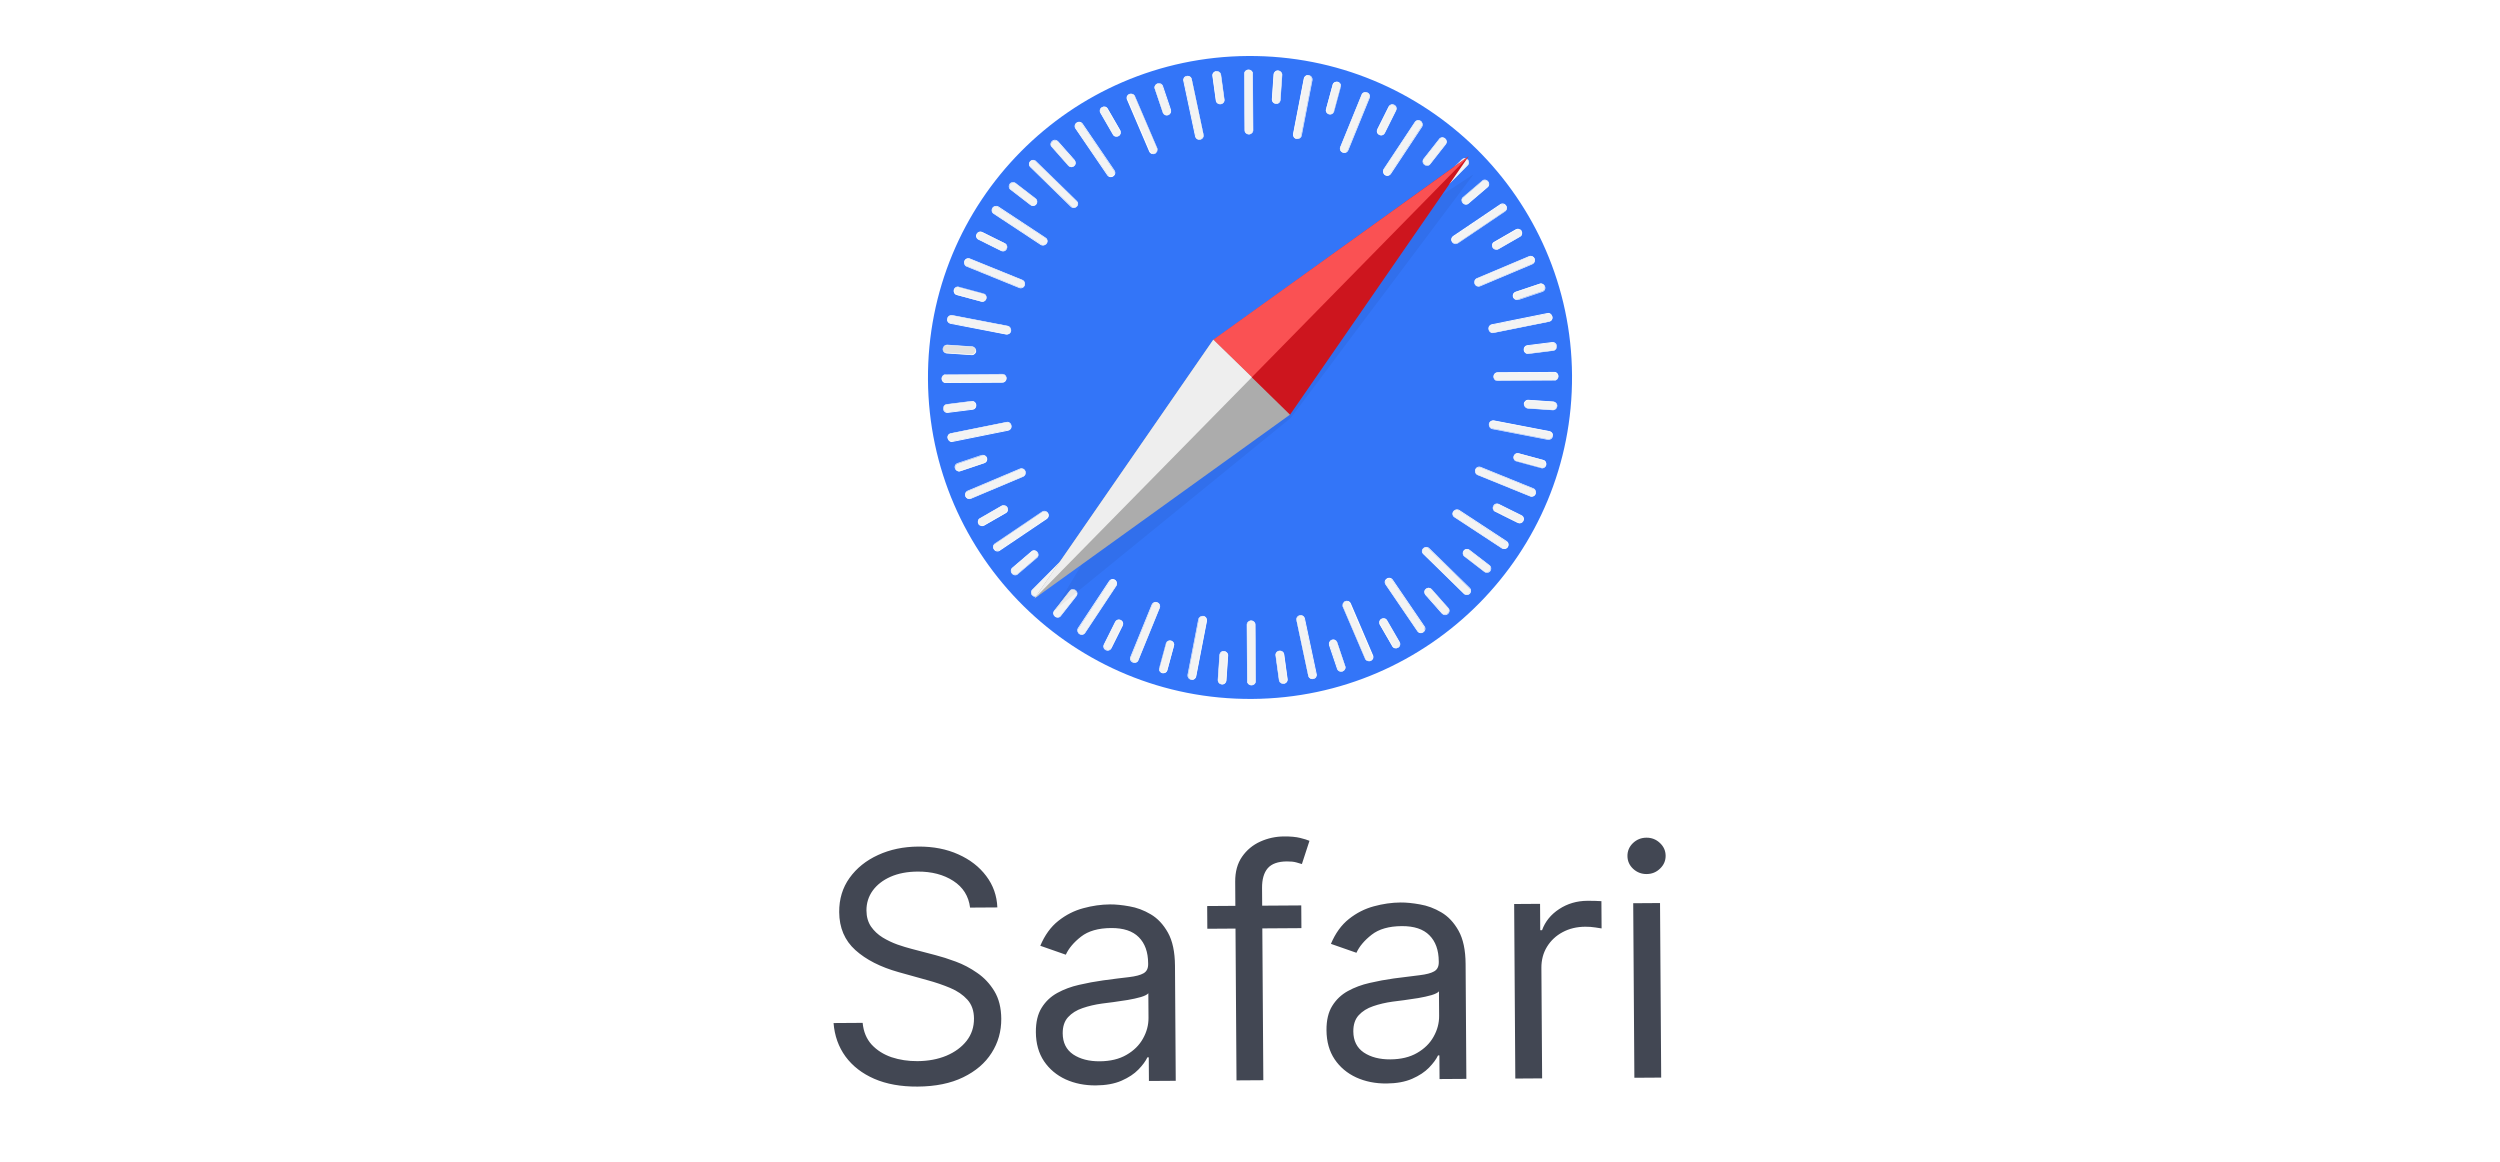 <svg width="1000" height="465" viewBox="0 0 1000 465" fill="none" xmlns="http://www.w3.org/2000/svg">
<g filter="url(#filter0_d_3716_1339)">
<path d="M500.918 289.999C577.828 289.492 639.765 226.842 639.258 150.068C638.751 73.293 575.993 11.467 499.083 11.974C422.174 12.482 360.237 75.132 360.744 151.906C361.251 228.681 424.009 290.507 500.918 289.999Z" fill="url(#paint0_linear_3716_1339)"/>
</g>
<path d="M500.849 279.573C571.991 279.104 629.282 221.153 628.813 150.137C628.344 79.12 570.293 21.931 499.152 22.4C428.01 22.87 370.719 80.821 371.188 151.837C371.656 222.854 429.708 280.043 500.849 279.573Z" fill="url(#paint1_radial_3716_1339)"/>
<path d="M499.576 53.677C498.706 53.682 497.94 53.036 497.934 52.167L497.784 29.469C497.779 28.6 498.536 27.943 499.406 27.938C500.277 27.932 501.043 28.578 501.048 29.447L501.198 52.145C501.095 53.015 500.447 53.671 499.576 53.677Z" fill="#F3F3F3"/>
<path d="M499.577 53.785C498.598 53.792 497.831 53.036 497.826 52.168L497.676 29.469C497.67 28.601 498.427 27.835 499.406 27.829C500.385 27.822 501.151 28.578 501.157 29.447L501.307 52.145C501.313 53.013 500.447 53.779 499.577 53.785ZM499.407 28.046C498.646 28.051 497.888 28.708 497.893 29.468L498.043 52.166C498.048 52.926 498.705 53.574 499.576 53.568C500.337 53.563 501.094 52.906 501.089 52.146L500.94 29.448C500.826 28.688 500.169 28.041 499.407 28.046Z" fill="white"/>
<path d="M510.376 41.441C509.504 41.338 508.847 40.691 508.842 39.822L509.537 29.717C509.64 28.848 510.397 28.191 511.268 28.294C512.139 28.396 512.796 29.044 512.802 29.913L512.107 40.018C512.004 40.887 511.247 41.544 510.376 41.441Z" fill="#F3F3F3"/>
<path d="M510.376 41.55C509.397 41.448 508.739 40.692 508.733 39.823L509.428 29.718C509.531 28.848 510.288 28.083 511.267 28.185C512.247 28.287 512.905 29.043 512.911 29.912L512.216 40.017C512.114 40.995 511.356 41.652 510.376 41.55ZM511.269 28.402C510.507 28.407 509.749 28.955 509.754 29.716L509.059 39.821C509.064 40.581 509.613 41.229 510.484 41.332C511.245 41.327 512.003 40.779 511.998 40.019L512.693 29.913C512.688 29.153 512.031 28.506 511.269 28.402Z" fill="white"/>
<path d="M518.628 55.506C517.756 55.294 517.207 54.538 517.311 53.668L521.624 31.375C521.836 30.505 522.594 29.957 523.466 30.168C524.338 30.38 524.887 31.136 524.784 32.006L520.47 54.299C520.366 55.06 519.499 55.609 518.628 55.506Z" fill="#F3F3F3"/>
<path d="M518.629 55.614C517.648 55.404 517.099 54.538 517.202 53.669L521.515 31.376C521.727 30.505 522.593 29.848 523.574 30.059C524.554 30.27 525.104 31.135 525.001 32.004L520.688 54.297C520.476 55.168 519.609 55.717 518.629 55.614ZM523.575 30.276C522.813 30.172 522.054 30.612 521.842 31.373L517.528 53.667C517.424 54.428 517.865 55.185 518.736 55.396C519.499 55.5 520.257 55.061 520.47 54.299L524.784 32.006C524.887 31.136 524.338 30.488 523.575 30.276Z" fill="white"/>
<path d="M531.62 45.645C530.748 45.434 530.198 44.569 530.41 43.698L533.065 33.906C533.277 33.036 534.145 32.596 535.017 32.807C535.888 33.019 536.438 33.884 536.226 34.754L533.571 44.546C533.359 45.417 532.492 45.857 531.62 45.645Z" fill="#F3F3F3"/>
<path d="M531.621 45.754C530.749 45.542 530.09 44.569 530.41 43.698L533.066 33.906C533.277 33.036 534.253 32.486 535.125 32.698C535.997 32.909 536.656 33.882 536.335 34.753L533.68 44.546C533.468 45.416 532.601 45.965 531.621 45.754ZM535.127 33.024C534.364 32.811 533.496 33.252 533.284 34.013L530.628 43.806C530.416 44.567 530.856 45.325 531.728 45.536C532.491 45.748 533.358 45.308 533.571 44.546L536.226 34.754C536.33 33.993 535.89 33.236 535.127 33.024Z" fill="white"/>
<path d="M537.051 60.923C536.179 60.603 535.846 59.628 536.167 58.865L544.732 37.847C545.054 37.085 546.03 36.644 546.794 37.074C547.667 37.394 548 38.369 547.678 39.131L539.113 60.149C538.792 60.912 537.816 61.353 537.051 60.923Z" fill="#F3F3F3"/>
<path d="M537.052 61.032C536.18 60.712 535.738 59.737 536.059 58.866L544.624 37.848C544.945 36.977 545.922 36.645 546.903 36.964C547.776 37.284 548.217 38.259 547.897 39.13L539.331 60.148C538.902 61.02 537.926 61.461 537.052 61.032ZM546.796 37.182C546.032 36.861 545.164 37.193 544.842 37.955L536.277 58.973C535.956 59.736 536.396 60.493 537.16 60.814C537.924 61.135 538.792 60.803 539.113 60.041L547.678 39.023C547.892 38.37 547.559 37.503 546.796 37.182Z" fill="white"/>
<path d="M551.693 53.876C550.928 53.446 550.596 52.58 550.918 51.817L555.428 42.773C555.858 42.01 556.726 41.678 557.599 42.107C558.364 42.536 558.696 43.403 558.374 44.165L553.864 53.21C553.434 53.973 552.566 54.304 551.693 53.876Z" fill="#F3F3F3"/>
<path d="M551.694 53.984C550.82 53.556 550.487 52.58 550.917 51.709L555.427 42.664C555.856 41.793 556.833 41.46 557.706 41.889C558.58 42.318 558.912 43.293 558.483 44.165L553.973 53.209C553.544 54.081 552.567 54.413 551.694 53.984ZM557.599 42.107C556.835 41.786 555.966 42.009 555.645 42.772L551.135 51.816C550.813 52.469 551.145 53.336 551.801 53.766C552.565 54.087 553.433 53.864 553.755 53.102L558.265 44.057C558.587 43.404 558.255 42.537 557.599 42.107Z" fill="white"/>
<path d="M553.975 69.935C553.21 69.397 552.986 68.421 553.525 67.765L566.022 48.894C566.452 48.13 567.43 48.016 568.195 48.445C568.96 48.983 569.184 49.959 568.644 50.614L556.148 69.486C555.718 70.249 554.74 70.473 553.975 69.935Z" fill="#F3F3F3"/>
<path d="M553.976 70.043C553.211 69.505 552.986 68.421 553.416 67.657L565.912 48.786C566.451 48.022 567.429 47.798 568.303 48.336C569.068 48.873 569.293 49.958 568.863 50.721L556.366 69.593C555.827 70.357 554.741 70.581 553.976 70.043ZM568.196 48.553C567.54 48.123 566.561 48.238 566.131 48.893L553.634 67.765C553.204 68.419 553.427 69.287 554.082 69.717C554.738 70.147 555.717 70.032 556.147 69.377L568.644 50.614C569.075 49.96 568.851 48.984 568.196 48.553Z" fill="white"/>
<path d="M569.832 65.811C569.176 65.273 568.952 64.297 569.491 63.642L575.749 55.672C576.289 55.017 577.267 54.901 577.924 55.44C578.58 55.979 578.804 56.955 578.264 57.61L572.007 65.58C571.467 66.235 570.488 66.35 569.832 65.811Z" fill="#F3F3F3"/>
<path d="M569.724 65.921C568.959 65.383 568.843 64.297 569.382 63.534L575.64 55.564C576.179 54.8 577.266 54.684 578.032 55.331C578.797 55.869 578.913 56.954 578.374 57.718L572.116 65.688C571.577 66.451 570.49 66.567 569.724 65.921ZM577.816 55.55C577.159 55.011 576.29 55.125 575.75 55.78L569.492 63.75C569.061 64.405 569.176 65.273 569.832 65.811C570.489 66.35 571.358 66.236 571.898 65.581L578.156 57.611C578.586 56.956 578.471 55.98 577.816 55.55Z" fill="white"/>
<path d="M568.852 82.109C568.194 81.462 568.188 80.484 568.837 79.937L584.833 63.866C585.482 63.21 586.462 63.312 587.009 63.852C587.557 64.391 587.673 65.476 587.024 66.024L571.136 82.094C570.488 82.75 569.509 82.756 568.852 82.109Z" fill="#F3F3F3"/>
<path d="M568.744 82.218C568.087 81.571 568.08 80.485 568.728 79.829L584.724 63.758C585.373 63.102 586.461 63.095 587.118 63.742C587.775 64.39 587.782 65.476 587.134 66.132L571.137 82.203C570.489 82.859 569.401 82.866 568.744 82.218ZM587.01 63.852C586.462 63.312 585.483 63.319 584.943 63.865L568.946 79.936C568.406 80.483 568.412 81.46 568.96 82C569.508 82.539 570.487 82.533 571.027 81.986L587.023 65.915C587.564 65.368 587.558 64.5 587.01 63.852Z" fill="white"/>
<path d="M585.165 81.133C584.617 80.484 584.61 79.507 585.259 78.96L592.941 72.393C593.59 71.845 594.57 71.947 595.118 72.595C595.666 73.243 595.673 74.221 595.024 74.768L587.342 81.335C586.693 81.883 585.713 81.781 585.165 81.133Z" fill="#F3F3F3"/>
<path d="M585.057 81.242C584.399 80.486 584.501 79.399 585.15 78.852L592.831 72.285C593.48 71.629 594.568 71.73 595.226 72.486C595.884 73.242 595.782 74.329 595.133 74.876L587.452 81.443C586.803 82.099 585.715 81.998 585.057 81.242ZM595.009 72.596C594.461 71.948 593.591 71.954 592.941 72.393L585.259 78.96C584.719 79.506 584.616 80.376 585.164 81.024C585.712 81.672 586.583 81.666 587.233 81.228L594.914 74.66C595.563 74.113 595.558 73.244 595.009 72.596Z" fill="white"/>
<path d="M580.917 96.8C580.368 96.044 580.579 95.065 581.338 94.625L600.185 81.902C600.943 81.463 601.924 81.674 602.363 82.322C602.912 83.079 602.701 84.058 601.943 84.497L583.096 97.22C582.446 97.659 581.465 97.448 580.917 96.8Z" fill="#F3F3F3"/>
<path d="M580.808 96.801C580.259 96.044 580.47 94.957 581.228 94.409L600.075 81.686C600.833 81.138 601.922 81.348 602.472 82.213C603.021 82.97 602.81 84.057 602.053 84.605L583.205 97.328C582.447 97.876 581.358 97.666 580.808 96.801ZM602.256 82.432C601.816 81.783 600.944 81.571 600.295 82.01L581.447 94.733C580.798 95.172 580.586 96.042 581.135 96.799C581.574 97.448 582.446 97.659 583.096 97.22L601.943 84.497C602.592 83.95 602.695 83.08 602.256 82.432Z" fill="white"/>
<path d="M597.142 98.974C596.702 98.216 596.913 97.238 597.672 96.798L606.451 91.744C607.21 91.305 608.191 91.624 608.632 92.382C609.072 93.139 608.861 94.118 608.102 94.557L599.323 99.611C598.564 100.051 597.583 99.731 597.142 98.974Z" fill="#F3F3F3"/>
<path d="M597.034 99.083C596.593 98.217 596.804 97.238 597.563 96.799L606.342 91.745C607.101 91.306 608.191 91.624 608.631 92.382C609.072 93.248 608.861 94.226 608.102 94.666L599.323 99.72C598.564 100.159 597.474 99.841 597.034 99.083ZM608.523 92.491C608.083 91.734 607.211 91.522 606.561 91.961L597.782 97.015C597.132 97.453 596.92 98.324 597.251 98.973C597.691 99.731 598.563 99.942 599.213 99.503L607.992 94.449C608.643 94.119 608.854 93.249 608.523 92.491Z" fill="white"/>
<path d="M589.949 113.466C589.617 112.6 589.937 111.729 590.806 111.397L611.746 102.57C612.505 102.239 613.487 102.667 613.818 103.425C614.15 104.292 613.83 105.163 612.962 105.495L592.022 114.321C591.262 114.652 590.281 114.333 589.949 113.466Z" fill="#F3F3F3"/>
<path d="M589.84 113.576C589.508 112.709 589.828 111.729 590.695 111.289L611.635 102.462C612.503 102.131 613.485 102.559 613.818 103.425C614.15 104.292 613.83 105.272 612.962 105.712L592.022 114.539C591.154 114.87 590.172 114.442 589.84 113.576ZM613.601 103.535C613.269 102.777 612.397 102.457 611.745 102.679L590.805 111.506C590.046 111.836 589.725 112.707 590.057 113.466C590.388 114.224 591.261 114.544 591.912 114.322L612.852 105.495C613.611 105.164 613.932 104.293 613.601 103.535Z" fill="white"/>
<path d="M605.324 118.795C604.992 117.928 605.421 117.057 606.29 116.725L615.843 113.513C616.602 113.182 617.585 113.718 617.807 114.477C618.14 115.344 617.71 116.215 616.842 116.547L607.289 119.76C606.529 120.091 605.656 119.662 605.324 118.795Z" fill="#F3F3F3"/>
<path d="M605.216 118.905C604.884 118.038 605.313 117.058 606.29 116.725L615.843 113.513C616.711 113.181 617.694 113.718 618.026 114.584C618.358 115.451 617.929 116.431 616.952 116.764L607.399 119.976C606.53 120.199 605.548 119.771 605.216 118.905ZM617.809 114.694C617.586 113.936 616.713 113.507 615.953 113.729L606.4 116.942C605.64 117.164 605.319 118.035 605.542 118.794C605.764 119.553 606.638 119.981 607.398 119.759L616.951 116.546C617.71 116.215 618.032 115.453 617.809 114.694Z" fill="white"/>
<path d="M595.618 131.784C595.395 130.916 595.933 130.044 596.803 129.929L619.077 125.438C619.946 125.215 620.712 125.862 620.935 126.729C621.159 127.597 620.62 128.469 619.751 128.583L597.477 133.075C596.607 133.189 595.733 132.652 595.618 131.784Z" fill="#F3F3F3"/>
<path d="M595.4 131.785C595.176 130.809 595.823 129.936 596.692 129.713L618.966 125.222C619.835 124.999 620.71 125.645 620.934 126.621C621.158 127.597 620.511 128.47 619.642 128.693L597.368 133.184C596.499 133.407 595.624 132.761 595.4 131.785ZM620.717 126.731C620.603 125.971 619.838 125.433 619.077 125.547L596.803 130.038C596.042 130.152 595.504 131.024 595.727 131.783C595.84 132.542 596.606 133.08 597.366 132.967L619.641 128.475C620.401 128.253 620.94 127.489 620.717 126.731Z" fill="white"/>
<path d="M609.599 140.054C609.484 139.186 610.023 138.422 610.893 138.308L620.894 137.047C621.764 136.933 622.529 137.579 622.644 138.448C622.759 139.316 622.22 140.08 621.35 140.194L611.349 141.455C610.588 141.568 609.713 140.922 609.599 140.054Z" fill="#F3F3F3"/>
<path d="M609.49 140.055C609.375 139.078 610.022 138.205 610.891 138.091L620.892 136.83C621.762 136.716 622.637 137.362 622.752 138.338C622.867 139.315 622.22 140.188 621.351 140.302L611.349 141.563C610.48 141.677 609.605 141.032 609.49 140.055ZM622.644 138.448C622.53 137.688 621.764 137.041 621.003 137.155L611.002 138.416C610.241 138.529 609.702 139.293 609.816 140.053C609.93 140.812 610.696 141.459 611.457 141.345L621.458 140.085C622.219 139.971 622.758 139.207 622.644 138.448Z" fill="white"/>
<path d="M597.483 150.669C597.478 149.8 598.125 149.036 598.996 149.03L621.734 148.88C622.604 148.874 623.262 149.63 623.268 150.499C623.273 151.368 622.626 152.132 621.755 152.138L599.017 152.288C598.147 152.294 597.489 151.538 597.483 150.669Z" fill="#F3F3F3"/>
<path d="M597.375 150.67C597.368 149.692 598.125 148.927 598.995 148.921L621.733 148.771C622.604 148.766 623.37 149.521 623.377 150.498C623.383 151.476 622.627 152.241 621.756 152.247L599.018 152.397C598.148 152.403 597.381 151.647 597.375 150.67ZM623.16 150.608C623.155 149.848 622.497 149.092 621.735 149.097L598.997 149.247C598.236 149.252 597.587 149.908 597.593 150.777C597.598 151.537 598.256 152.293 599.017 152.288L621.755 152.138C622.516 152.024 623.165 151.369 623.16 150.608Z" fill="white"/>
<path d="M609.632 161.558C609.735 160.689 610.384 160.033 611.254 160.027L621.377 160.721C622.248 160.823 622.906 161.579 622.803 162.449C622.7 163.319 622.051 163.974 621.181 163.98L611.058 163.287C610.296 163.183 609.638 162.427 609.632 161.558Z" fill="#F3F3F3"/>
<path d="M609.523 161.559C609.626 160.581 610.383 159.924 611.253 159.919L621.376 160.612C622.247 160.715 623.014 161.47 622.912 162.448C622.809 163.426 622.052 164.083 621.182 164.089L611.059 163.395C610.188 163.293 609.529 162.428 609.523 161.559ZM622.803 162.449C622.907 161.688 622.249 160.932 621.487 160.937L611.364 160.244C610.603 160.249 609.954 160.796 609.851 161.666C609.747 162.427 610.405 163.182 611.166 163.177L621.289 163.871C622.051 163.866 622.699 163.21 622.803 162.449Z" fill="white"/>
<path d="M595.65 169.579C595.861 168.709 596.619 168.161 597.49 168.264L619.823 172.569C620.694 172.781 621.243 173.537 621.032 174.408C620.82 175.278 620.062 175.826 619.191 175.723L596.858 171.417C596.096 171.314 595.546 170.449 595.65 169.579Z" fill="#F3F3F3"/>
<path d="M595.541 169.58C595.752 168.601 596.619 168.052 597.49 168.155L619.822 172.461C620.694 172.672 621.352 173.537 621.141 174.515C620.93 175.494 620.063 176.043 619.192 175.94L596.86 171.635C595.988 171.423 595.438 170.558 595.541 169.58ZM620.924 174.517C621.027 173.756 620.587 172.999 619.824 172.786L597.492 168.481C596.73 168.377 595.971 168.817 595.759 169.687C595.655 170.448 596.095 171.205 596.858 171.418L619.191 175.723C620.062 175.826 620.711 175.279 620.924 174.517Z" fill="white"/>
<path d="M605.528 182.547C605.739 181.677 606.606 181.128 607.478 181.339L617.287 183.99C618.159 184.201 618.6 185.067 618.388 185.937C618.176 186.808 617.31 187.357 616.438 187.145L606.628 184.495C605.757 184.283 605.316 183.417 605.528 182.547Z" fill="#F3F3F3"/>
<path d="M605.419 182.548C605.631 181.677 606.605 181.019 607.478 181.339L617.287 183.99C618.159 184.201 618.71 185.175 618.498 186.045C618.286 186.916 617.311 187.574 616.439 187.254L606.629 184.603C605.757 184.392 605.208 183.527 605.419 182.548ZM618.171 186.048C618.384 185.286 617.943 184.42 617.18 184.208L607.371 181.557C606.608 181.345 605.849 181.785 605.637 182.655C605.424 183.417 605.865 184.282 606.628 184.495L616.438 187.145C617.2 187.249 617.959 186.809 618.171 186.048Z" fill="white"/>
<path d="M590.222 187.861C590.542 186.99 591.519 186.658 592.283 186.979L613.338 195.528C614.101 195.849 614.543 196.824 614.222 197.586C613.901 198.457 612.924 198.789 612.16 198.469L591.105 189.919C590.233 189.599 589.9 188.624 590.222 187.861Z" fill="#F3F3F3"/>
<path d="M590.113 187.753C590.433 186.882 591.41 186.441 592.282 186.762L613.337 195.311C614.209 195.631 614.542 196.607 614.222 197.586C613.902 198.457 612.925 198.898 612.053 198.578L590.998 190.028C590.125 189.6 589.792 188.624 590.113 187.753ZM614.004 197.479C614.325 196.717 613.993 195.85 613.23 195.529L592.175 186.979C591.411 186.659 590.652 187.098 590.331 187.86C590.01 188.623 590.342 189.49 591.106 189.81L612.16 198.36C612.923 198.572 613.791 198.241 614.004 197.479Z" fill="white"/>
<path d="M597.39 202.476C597.82 201.713 598.689 201.381 599.452 201.702L608.512 206.204C609.276 206.525 609.609 207.5 609.179 208.372C608.749 209.135 607.881 209.466 607.117 209.146L598.057 204.644C597.293 204.214 596.96 203.239 597.39 202.476Z" fill="#F3F3F3"/>
<path d="M597.28 202.368C597.71 201.496 598.687 201.164 599.56 201.593L608.62 206.095C609.493 206.523 609.826 207.498 609.397 208.37C608.967 209.242 607.99 209.574 607.117 209.145L598.057 204.644C597.184 204.324 596.851 203.24 597.28 202.368ZM609.069 208.264C609.391 207.501 609.168 206.634 608.404 206.313L599.344 201.811C598.689 201.49 597.821 201.821 597.39 202.476C597.068 203.238 597.292 204.106 598.055 204.427L607.115 208.928C607.879 209.249 608.748 209.026 609.069 208.264Z" fill="white"/>
<path d="M581.411 204.645C581.95 203.881 582.818 203.658 583.584 204.196L602.597 216.669C603.361 217.099 603.477 218.075 603.046 218.839C602.508 219.602 601.639 219.825 600.873 219.287L581.86 206.814C581.095 206.276 580.871 205.3 581.411 204.645Z" fill="#F3F3F3"/>
<path d="M581.301 204.537C581.84 203.773 582.927 203.549 583.691 203.978L602.705 216.451C603.47 216.989 603.694 217.965 603.156 218.838C602.617 219.602 601.53 219.826 600.766 219.397L581.752 206.924C580.878 206.386 580.762 205.301 581.301 204.537ZM602.829 218.731C603.259 218.077 603.144 217.1 602.489 216.67L583.475 204.197C582.82 203.767 581.951 203.99 581.52 204.644C581.089 205.299 581.204 206.276 581.86 206.706L600.873 219.179C601.529 219.609 602.398 219.386 602.829 218.731Z" fill="white"/>
<path d="M585.54 220.366C586.08 219.711 587.057 219.487 587.714 220.026L595.697 226.164C596.353 226.702 596.468 227.679 595.929 228.334C595.389 228.99 594.411 229.213 593.755 228.675L585.772 222.537C585.116 221.998 585 221.021 585.54 220.366Z" fill="#F3F3F3"/>
<path d="M585.431 220.258C585.97 219.494 587.057 219.379 587.823 219.916L595.805 226.054C596.571 226.592 596.687 227.678 596.148 228.442C595.609 229.205 594.521 229.321 593.756 228.783L585.773 222.645C585.008 222.107 584.892 221.022 585.431 220.258ZM595.929 228.334C596.469 227.679 596.354 226.811 595.698 226.272L587.715 220.134C587.06 219.704 586.19 219.819 585.65 220.474C585.111 221.129 585.225 221.997 585.882 222.536L593.864 228.674C594.52 229.104 595.39 228.99 595.929 228.334Z" fill="white"/>
<path d="M569.322 219.387C569.971 218.731 570.95 218.725 571.498 219.373L587.705 235.231C588.362 235.878 588.26 236.856 587.72 237.403C587.071 238.059 586.092 238.065 585.544 237.417L569.337 221.559C568.789 221.02 568.782 219.934 569.322 219.387Z" fill="#F3F3F3"/>
<path d="M569.322 219.278C569.971 218.622 571.059 218.615 571.716 219.263L587.923 235.121C588.58 235.768 588.587 236.854 587.939 237.51C587.29 238.166 586.202 238.173 585.545 237.526L569.338 221.668C568.572 221.021 568.565 219.935 569.322 219.278ZM587.72 237.295C588.26 236.748 588.254 235.77 587.706 235.231L571.499 219.373C570.951 218.833 569.972 218.84 569.432 219.386C568.892 219.933 568.898 220.91 569.446 221.45L585.653 237.308C586.201 237.956 587.071 237.95 587.72 237.295Z" fill="white"/>
<path d="M570.408 235.562C571.058 235.015 572.037 235.009 572.585 235.657L579.272 243.215C579.82 243.863 579.718 244.841 579.068 245.389C578.419 245.936 577.44 245.942 576.892 245.294L570.205 237.736C569.658 237.196 569.76 236.218 570.408 235.562Z" fill="#F3F3F3"/>
<path d="M570.3 235.563C571.057 234.906 572.037 235.009 572.694 235.656L579.381 243.214C580.038 243.862 579.936 244.948 579.179 245.605C578.422 246.262 577.442 246.16 576.785 245.512L570.098 237.954C569.549 237.197 569.542 236.111 570.3 235.563ZM579.069 245.389C579.718 244.841 579.712 243.972 579.273 243.324L572.586 235.765C572.039 235.226 571.167 235.123 570.518 235.67C569.869 236.218 569.875 237.086 570.314 237.735L577.001 245.294C577.549 245.942 578.42 245.936 579.069 245.389Z" fill="white"/>
<path d="M554.715 231.539C555.473 230.991 556.454 231.202 556.894 231.959L569.638 250.664C570.078 251.421 569.867 252.4 569.217 252.839C568.459 253.387 567.479 253.176 567.039 252.419L554.294 233.714C553.854 232.956 554.065 231.978 554.715 231.539Z" fill="#F3F3F3"/>
<path d="M554.715 231.43C555.473 230.882 556.562 231.092 557.111 231.849L569.855 250.554C570.404 251.311 570.194 252.398 569.327 252.947C568.569 253.495 567.48 253.285 566.931 252.528L554.186 233.823C553.637 232.958 553.848 231.979 554.715 231.43ZM569.217 252.73C569.867 252.292 570.078 251.421 569.639 250.773L556.895 232.068C556.455 231.419 555.584 231.316 554.826 231.755C554.176 232.194 553.964 233.064 554.403 233.713L567.147 252.418C567.586 252.958 568.567 253.169 569.217 252.73Z" fill="white"/>
<path d="M552.536 247.627C553.295 247.188 554.276 247.399 554.716 248.156L559.779 256.92C560.219 257.677 559.899 258.657 559.14 259.096C558.381 259.536 557.401 259.325 556.961 258.568L551.898 249.804C551.567 249.046 551.778 248.067 552.536 247.627Z" fill="#F3F3F3"/>
<path d="M552.536 247.519C553.403 247.079 554.384 247.289 554.824 248.047L559.887 256.81C560.327 257.568 560.117 258.655 559.249 259.095C558.382 259.536 557.401 259.325 556.961 258.568L551.898 249.804C551.458 249.046 551.669 248.067 552.536 247.519ZM559.14 258.988C559.789 258.549 560.11 257.678 559.671 257.029L554.608 248.265C554.169 247.617 553.297 247.405 552.646 247.735C551.996 248.174 551.676 249.045 552.115 249.694L557.178 258.457C557.508 259.107 558.49 259.426 559.14 258.988Z" fill="white"/>
<path d="M538.02 240.555C538.888 240.223 539.761 240.543 540.092 241.302L549.043 262.204C549.374 262.962 548.945 263.942 548.186 264.273C547.427 264.604 546.445 264.285 546.114 263.526L537.163 242.624C536.832 241.866 537.26 240.886 538.02 240.555Z" fill="#F3F3F3"/>
<path d="M538.019 240.446C538.887 240.115 539.869 240.434 540.309 241.3L549.26 262.202C549.592 263.069 549.164 264.049 548.295 264.381C547.427 264.713 546.446 264.393 546.005 263.527L537.054 242.625C536.723 241.867 537.152 240.887 538.019 240.446ZM548.076 264.165C548.836 263.834 549.156 262.963 548.826 262.314L539.875 241.412C539.544 240.653 538.671 240.333 537.912 240.664C537.152 240.995 536.832 241.866 537.162 242.516L546.113 263.418C546.553 264.175 547.317 264.496 548.076 264.165Z" fill="white"/>
<path d="M532.79 256.012C533.659 255.68 534.532 256.109 534.864 256.976L538.082 266.512C538.413 267.27 537.876 268.251 537.116 268.473C536.248 268.805 535.374 268.376 535.042 267.509L531.824 257.973C531.493 257.215 531.922 256.343 532.79 256.012Z" fill="#F3F3F3"/>
<path d="M532.681 255.904C533.549 255.572 534.531 256 534.864 256.867L538.082 266.403C538.414 267.27 537.876 268.251 537.008 268.583C536.14 268.914 535.158 268.486 534.826 267.62L531.608 258.083C531.384 257.216 531.813 256.236 532.681 255.904ZM537.007 268.365C537.767 268.143 538.196 267.271 537.974 266.513L534.755 256.976C534.533 256.218 533.66 255.898 532.9 256.12C532.14 256.342 531.711 257.214 531.933 257.972L535.151 267.509C535.374 268.268 536.247 268.696 537.007 268.365Z" fill="white"/>
<path d="M519.887 246.214C520.756 245.991 521.63 246.528 521.744 247.396L526.461 269.63C526.684 270.497 526.036 271.262 525.167 271.485C524.298 271.708 523.425 271.17 523.31 270.302L518.594 248.069C518.48 247.309 519.018 246.437 519.887 246.214Z" fill="#F3F3F3"/>
<path d="M519.887 246.105C520.864 245.881 521.739 246.527 521.962 247.395L526.679 269.628C526.902 270.496 526.256 271.477 525.386 271.592C524.408 271.815 523.534 271.17 523.31 270.302L518.594 248.069C518.371 247.201 518.909 246.329 519.887 246.105ZM525.167 271.376C525.928 271.262 526.467 270.498 526.352 269.63L521.636 247.397C521.522 246.637 520.648 246.1 519.888 246.322C519.127 246.436 518.588 247.2 518.703 248.068L523.419 270.301C523.642 271.06 524.406 271.49 525.167 271.376Z" fill="white"/>
<path d="M511.712 260.387C512.582 260.272 513.347 260.81 513.571 261.678L514.942 271.661C515.057 272.529 514.409 273.293 513.539 273.408C512.67 273.522 511.904 272.984 511.681 272.117L510.31 262.134C510.195 261.266 510.843 260.501 511.712 260.387Z" fill="#F3F3F3"/>
<path d="M511.712 260.278C512.69 260.163 513.565 260.809 513.679 261.677L515.051 271.66C515.165 272.528 514.518 273.401 513.54 273.516C512.562 273.631 511.687 272.985 511.572 272.117L510.201 262.134C510.086 261.266 510.733 260.393 511.712 260.278ZM513.43 273.3C514.191 273.186 514.838 272.422 514.725 271.662L513.353 261.679C513.239 260.92 512.474 260.382 511.713 260.495C510.952 260.609 510.305 261.373 510.418 262.133L511.79 272.116C511.904 272.875 512.669 273.413 513.43 273.3Z" fill="white"/>
<path d="M500.426 248.297C501.296 248.291 502.062 248.938 502.068 249.807L502.218 272.505C502.223 273.374 501.466 274.03 500.596 274.036C499.725 274.042 498.96 273.395 498.954 272.526L498.804 249.828C498.907 248.959 499.556 248.303 500.426 248.297Z" fill="#F3F3F3"/>
<path d="M500.425 248.188C501.404 248.182 502.171 248.937 502.177 249.806L502.327 272.504C502.332 273.373 501.576 274.138 500.597 274.145C499.617 274.151 498.851 273.396 498.845 272.527L498.695 249.829C498.69 248.96 499.555 248.194 500.425 248.188ZM500.595 273.928C501.357 273.922 502.114 273.266 502.109 272.506L501.959 249.807C501.954 249.047 501.297 248.4 500.427 248.406C499.665 248.411 498.908 249.067 498.913 249.828L499.063 272.526C499.177 273.285 499.834 273.933 500.595 273.928Z" fill="white"/>
<path d="M489.627 260.532C490.498 260.635 491.155 261.283 491.161 262.151L490.466 272.257C490.363 273.126 489.606 273.783 488.735 273.68C487.864 273.577 487.207 272.93 487.201 272.061L487.896 261.956C487.999 261.086 488.756 260.43 489.627 260.532Z" fill="#F3F3F3"/>
<path d="M489.626 260.424C490.606 260.526 491.263 261.282 491.269 262.151L490.574 272.256C490.471 273.125 489.715 273.891 488.735 273.789C487.755 273.686 487.097 272.931 487.091 272.062L487.786 261.957C487.889 260.978 488.646 260.322 489.626 260.424ZM488.733 273.571C489.495 273.566 490.253 273.018 490.248 272.258L490.943 262.153C490.938 261.393 490.39 260.745 489.518 260.642C488.757 260.647 487.999 261.195 488.004 261.955L487.309 272.06C487.314 272.82 487.971 273.468 488.733 273.571Z" fill="white"/>
<path d="M481.374 246.468C482.246 246.679 482.795 247.436 482.691 248.306L478.378 270.599C478.166 271.469 477.408 272.017 476.536 271.806C475.664 271.594 475.115 270.837 475.219 269.968L479.532 247.675C479.636 246.914 480.503 246.365 481.374 246.468Z" fill="#F3F3F3"/>
<path d="M481.374 246.359C482.354 246.57 482.904 247.435 482.801 248.305L478.487 270.598C478.275 271.468 477.409 272.126 476.429 271.915C475.448 271.704 474.898 270.839 475.001 269.969L479.315 247.676C479.527 246.806 480.394 246.257 481.374 246.359ZM476.427 271.698C477.189 271.801 477.948 271.362 478.161 270.6L482.474 248.307C482.578 247.546 482.138 246.789 481.266 246.577C480.504 246.474 479.745 246.913 479.533 247.675L475.219 269.968C475.116 270.837 475.664 271.485 476.427 271.698Z" fill="white"/>
<path d="M468.384 256.328C469.256 256.54 469.805 257.405 469.593 258.275L466.938 268.068C466.726 268.938 465.859 269.378 464.987 269.167C464.115 268.955 463.565 268.09 463.777 267.22L466.433 257.427C466.644 256.557 467.512 256.117 468.384 256.328Z" fill="#F3F3F3"/>
<path d="M468.383 256.22C469.254 256.431 469.914 257.404 469.593 258.275L466.938 268.068C466.726 268.938 465.75 269.487 464.878 269.276C464.007 269.064 463.347 268.091 463.668 267.22L466.323 257.428C466.535 256.558 467.402 256.009 468.383 256.22ZM464.876 268.95C465.639 269.162 466.507 268.722 466.719 267.96L469.375 258.168C469.587 257.407 469.147 256.649 468.275 256.438C467.512 256.226 466.645 256.666 466.432 257.427L463.777 267.22C463.673 267.981 464.113 268.738 464.876 268.95Z" fill="white"/>
<path d="M462.951 241.05C463.823 241.371 464.156 242.346 463.835 243.108L455.27 264.126C454.948 264.889 453.972 265.329 453.207 264.9C452.443 264.471 452.002 263.605 452.323 262.842L460.889 241.824C461.21 241.062 462.186 240.621 462.951 241.05Z" fill="#F3F3F3"/>
<path d="M462.95 240.942C463.823 241.262 464.264 242.236 463.944 243.107L455.379 264.125C455.058 264.996 454.081 265.329 453.1 265.009C452.227 264.689 451.785 263.715 452.106 262.844L460.671 241.826C461.101 240.954 462.077 240.513 462.95 240.942ZM453.207 264.791C453.971 265.112 454.839 264.781 455.16 264.018L463.725 243C464.047 242.238 463.607 241.481 462.843 241.16C462.079 240.839 461.211 241.171 460.89 241.933L452.324 262.951C452.111 263.604 452.443 264.471 453.207 264.791Z" fill="white"/>
<path d="M448.31 248.098C449.075 248.527 449.407 249.394 449.085 250.157L444.575 259.201C444.145 259.964 443.277 260.295 442.404 259.867C441.639 259.437 441.307 258.571 441.629 257.808L446.138 248.764C446.569 248.001 447.437 247.669 448.31 248.098Z" fill="#F3F3F3"/>
<path d="M448.309 247.989C449.182 248.418 449.515 249.393 449.086 250.265L444.576 259.309C444.146 260.181 443.169 260.513 442.296 260.085C441.423 259.656 441.09 258.681 441.519 257.809L446.029 248.765C446.459 247.893 447.436 247.561 448.309 247.989ZM442.403 259.867C443.167 260.188 444.036 259.965 444.357 259.202L448.867 250.158C449.189 249.504 448.857 248.637 448.202 248.207C447.438 247.887 446.569 248.11 446.248 248.872L441.738 257.916C441.416 258.57 441.748 259.437 442.403 259.867Z" fill="white"/>
<path d="M446.028 232.039C446.793 232.577 447.017 233.553 446.477 234.208L433.981 253.08C433.551 253.843 432.573 253.958 431.808 253.529C431.043 252.991 430.819 252.015 431.359 251.36L443.855 232.488C444.285 231.725 445.263 231.501 446.028 232.039Z" fill="#F3F3F3"/>
<path d="M446.027 231.93C446.793 232.468 447.017 233.553 446.587 234.316L434.091 253.188C433.552 253.952 432.574 254.175 431.7 253.638C430.935 253.1 430.711 252.015 431.141 251.252L443.637 232.381C444.176 231.617 445.262 231.392 446.027 231.93ZM431.808 253.42C432.463 253.85 433.442 253.735 433.873 253.081L446.369 234.209C446.8 233.554 446.576 232.687 445.921 232.257C445.265 231.827 444.287 231.942 443.856 232.596L431.359 251.36C430.928 252.014 431.152 252.99 431.808 253.42Z" fill="white"/>
<path d="M430.171 236.162C430.827 236.701 431.051 237.677 430.511 238.332L424.254 246.302C423.714 246.957 422.735 247.072 422.079 246.533C421.423 245.995 421.199 245.019 421.738 244.364L427.996 236.394C428.536 235.739 429.514 235.624 430.171 236.162Z" fill="#F3F3F3"/>
<path d="M430.279 236.053C431.044 236.591 431.16 237.676 430.621 238.44L424.363 246.41C423.824 247.174 422.737 247.289 421.971 246.643C421.206 246.105 421.09 245.019 421.629 244.256L427.887 236.286C428.426 235.522 429.513 235.406 430.279 236.053ZM422.187 246.424C422.844 246.963 423.713 246.848 424.253 246.193L430.511 238.224C430.942 237.569 430.827 236.701 430.171 236.162C429.514 235.624 428.645 235.738 428.105 236.393L421.847 244.363C421.416 245.017 421.532 245.994 422.187 246.424Z" fill="white"/>
<path d="M431.15 219.865C431.807 220.512 431.814 221.489 431.165 222.037L415.168 238.108C414.52 238.764 413.54 238.661 412.993 238.122C412.445 237.583 412.329 236.497 412.978 235.95L428.866 219.88C429.514 219.224 430.493 219.217 431.15 219.865Z" fill="#F3F3F3"/>
<path d="M431.258 219.755C431.915 220.402 431.923 221.489 431.274 222.144L415.278 238.215C414.629 238.871 413.542 238.879 412.884 238.231C412.227 237.584 412.22 236.498 412.869 235.842L428.865 219.771C429.513 219.115 430.601 219.108 431.258 219.755ZM412.993 238.122C413.54 238.661 414.519 238.655 415.06 238.108L431.056 222.037C431.596 221.491 431.59 220.513 431.042 219.974C430.495 219.434 429.516 219.441 428.975 219.987L412.979 236.058C412.439 236.605 412.444 237.474 412.993 238.122Z" fill="white"/>
<path d="M414.838 220.841C415.386 221.489 415.393 222.467 414.743 223.014L407.062 229.581C406.413 230.128 405.433 230.026 404.885 229.378C404.336 228.73 404.33 227.753 404.979 227.205L412.661 220.638C413.31 220.091 414.29 220.193 414.838 220.841Z" fill="#F3F3F3"/>
<path d="M414.946 220.732C415.604 221.488 415.502 222.574 414.853 223.122L407.171 229.689C406.523 230.345 405.434 230.243 404.777 229.488C404.119 228.732 404.22 227.645 404.87 227.098L412.551 220.53C413.199 219.874 414.288 219.976 414.946 220.732ZM404.993 229.378C405.542 230.026 406.412 230.02 407.062 229.581L414.743 223.014C415.284 222.467 415.387 221.598 414.839 220.95C414.29 220.302 413.42 220.307 412.77 220.746L405.089 227.313C404.439 227.861 404.445 228.73 404.993 229.378Z" fill="white"/>
<path d="M419.086 205.173C419.635 205.93 419.424 206.909 418.665 207.348L399.818 220.071C399.06 220.511 398.079 220.3 397.639 219.651C397.09 218.895 397.302 217.916 398.06 217.476L416.907 204.753C417.557 204.315 418.538 204.525 419.086 205.173Z" fill="#F3F3F3"/>
<path d="M419.195 205.173C419.744 205.929 419.533 207.017 418.775 207.565L399.928 220.288C399.17 220.836 398.081 220.626 397.531 219.761C396.982 219.004 397.192 217.916 397.95 217.368L416.797 204.645C417.555 204.097 418.645 204.307 419.195 205.173ZM397.747 219.542C398.187 220.191 399.058 220.402 399.708 219.963L418.555 207.24C419.205 206.802 419.417 205.931 418.868 205.175C418.429 204.526 417.557 204.315 416.907 204.753L398.06 217.476C397.411 218.024 397.308 218.893 397.747 219.542Z" fill="white"/>
<path d="M402.86 203C403.3 203.757 403.089 204.736 402.331 205.175L393.551 210.229C392.792 210.669 391.811 210.349 391.371 209.592C390.931 208.835 391.142 207.856 391.901 207.416L400.68 202.362C401.439 201.923 402.42 202.242 402.86 203Z" fill="#F3F3F3"/>
<path d="M402.969 202.89C403.41 203.756 403.199 204.735 402.44 205.175L393.661 210.229C392.902 210.668 391.812 210.349 391.372 209.592C390.931 208.726 391.142 207.747 391.901 207.308L400.68 202.254C401.439 201.814 402.529 202.133 402.969 202.89ZM391.48 209.483C391.92 210.24 392.792 210.452 393.442 210.013L402.221 204.959C402.871 204.52 403.083 203.65 402.752 203C402.312 202.243 401.44 202.032 400.79 202.47L392.011 207.524C391.36 207.854 391.148 208.725 391.48 209.483Z" fill="white"/>
<path d="M410.055 188.507C410.387 189.374 410.066 190.245 409.198 190.577L388.258 199.403C387.499 199.734 386.517 199.306 386.185 198.548C385.853 197.682 386.174 196.811 387.042 196.479L407.982 187.652C408.741 187.321 409.723 187.641 410.055 188.507Z" fill="#F3F3F3"/>
<path d="M410.162 188.398C410.494 189.265 410.174 190.244 409.307 190.684L388.367 199.511C387.499 199.843 386.517 199.415 386.185 198.548C385.852 197.682 386.172 196.702 387.04 196.262L407.98 187.435C408.848 187.103 409.83 187.531 410.162 188.398ZM386.401 198.438C386.733 199.196 387.605 199.516 388.257 199.295L409.197 190.468C409.956 190.137 410.277 189.266 409.945 188.508C409.614 187.75 408.741 187.43 408.09 187.651L387.15 196.478C386.391 196.809 386.07 197.68 386.401 198.438Z" fill="white"/>
<path d="M394.679 183.178C395.011 184.045 394.581 184.917 393.713 185.248L384.16 188.461C383.401 188.792 382.418 188.255 382.195 187.497C381.863 186.63 382.293 185.758 383.161 185.427L392.714 182.214C393.473 181.883 394.347 182.312 394.679 183.178Z" fill="#F3F3F3"/>
<path d="M394.786 183.069C395.119 183.936 394.69 184.916 393.713 185.248L384.16 188.461C383.291 188.793 382.309 188.256 381.977 187.389C381.645 186.523 382.073 185.542 383.05 185.21L392.603 181.997C393.472 181.774 394.454 182.202 394.786 183.069ZM382.194 187.279C382.416 188.038 383.289 188.467 384.049 188.245L393.603 185.032C394.363 184.81 394.683 183.939 394.461 183.18C394.238 182.421 393.365 181.992 392.605 182.215L383.052 185.427C382.292 185.758 381.971 186.521 382.194 187.279Z" fill="white"/>
<path d="M404.384 170.19C404.608 171.057 404.069 171.93 403.2 172.044L380.926 176.536C380.057 176.758 379.291 176.112 379.067 175.245C378.844 174.377 379.382 173.505 380.252 173.39L402.526 168.899C403.396 168.785 404.27 169.322 404.384 170.19Z" fill="#F3F3F3"/>
<path d="M404.602 170.189C404.826 171.165 404.179 172.038 403.31 172.261L381.036 176.752C380.167 176.975 379.292 176.329 379.068 175.353C378.844 174.377 379.491 173.504 380.36 173.281L402.634 168.79C403.503 168.567 404.378 169.213 404.602 170.189ZM379.285 175.243C379.399 176.003 380.164 176.541 380.925 176.427L403.199 171.936C403.96 171.822 404.498 170.949 404.276 170.191C404.162 169.431 403.397 168.893 402.636 169.007L380.361 173.498C379.601 173.72 379.062 174.484 379.285 175.243Z" fill="white"/>
<path d="M390.404 161.919C390.518 162.788 389.979 163.551 389.11 163.666L379.108 164.926C378.239 165.041 377.473 164.394 377.358 163.526C377.244 162.658 377.783 161.894 378.652 161.78L388.654 160.519C389.415 160.405 390.289 161.051 390.404 161.919Z" fill="#F3F3F3"/>
<path d="M390.513 161.919C390.628 162.895 389.981 163.769 389.111 163.883L379.11 165.144C378.24 165.258 377.366 164.612 377.251 163.635C377.135 162.659 377.782 161.786 378.652 161.671L388.653 160.41C389.523 160.296 390.397 160.942 390.513 161.919ZM377.359 163.526C377.472 164.286 378.238 164.932 378.999 164.819L389 163.558C389.761 163.444 390.3 162.68 390.186 161.921C390.072 161.161 389.307 160.515 388.546 160.628L378.545 161.889C377.784 162.003 377.245 162.767 377.359 163.526Z" fill="white"/>
<path d="M402.52 151.304C402.525 152.173 401.878 152.938 401.007 152.944L378.269 153.094C377.399 153.099 376.741 152.343 376.735 151.475C376.73 150.606 377.377 149.841 378.248 149.836L400.986 149.685C401.856 149.68 402.514 150.436 402.52 151.304Z" fill="#F3F3F3"/>
<path d="M402.628 151.304C402.634 152.281 401.878 153.046 401.007 153.052L378.269 153.202C377.399 153.208 376.632 152.453 376.626 151.475C376.619 150.498 377.376 149.733 378.246 149.727L400.984 149.577C401.855 149.571 402.621 150.326 402.628 151.304ZM376.843 151.365C376.848 152.126 377.505 152.881 378.267 152.876L401.005 152.726C401.767 152.721 402.415 152.065 402.409 151.197C402.404 150.436 401.747 149.68 400.985 149.685L378.247 149.836C377.486 149.949 376.838 150.605 376.843 151.365Z" fill="white"/>
<path d="M390.37 140.415C390.267 141.285 389.619 141.941 388.748 141.946L378.625 141.253C377.754 141.15 377.097 140.394 377.2 139.525C377.303 138.655 377.951 137.999 378.822 137.993L388.944 138.687C389.707 138.79 390.364 139.546 390.37 140.415Z" fill="#E2E2E2"/>
<path d="M390.48 140.415C390.377 141.393 389.62 142.049 388.75 142.055L378.627 141.362C377.756 141.259 376.989 140.504 377.091 139.525C377.194 138.547 377.951 137.891 378.821 137.885L388.944 138.578C389.815 138.681 390.474 139.546 390.48 140.415ZM377.2 139.525C377.096 140.286 377.754 141.042 378.516 141.037L388.639 141.73C389.4 141.725 390.049 141.178 390.153 140.308C390.256 139.547 389.599 138.791 388.837 138.796L378.714 138.103C377.952 138.108 377.304 138.764 377.2 139.525Z" fill="white"/>
<path d="M404.353 132.394C404.141 133.265 403.383 133.813 402.512 133.71L380.179 129.296C379.307 129.084 378.758 128.328 378.97 127.457C379.182 126.587 379.94 126.039 380.811 126.142L403.143 130.448C403.906 130.66 404.456 131.525 404.353 132.394Z" fill="#F3F3F3"/>
<path d="M404.462 132.394C404.25 133.373 403.384 133.921 402.513 133.819L380.18 129.513C379.309 129.302 378.65 128.437 378.861 127.458C379.072 126.479 379.939 125.931 380.81 126.033L403.142 130.339C404.014 130.55 404.564 131.416 404.462 132.394ZM379.079 127.457C378.975 128.218 379.415 128.975 380.178 129.187L402.51 133.493C403.273 133.596 404.031 133.157 404.243 132.287C404.347 131.526 403.907 130.768 403.144 130.556L380.812 126.251C379.94 126.148 379.291 126.695 379.079 127.457Z" fill="white"/>
<path d="M394.475 119.427C394.263 120.297 393.397 120.846 392.525 120.634L382.715 117.984C381.843 117.772 381.403 116.906 381.614 116.036C381.826 115.166 382.693 114.617 383.565 114.829L393.374 117.479C394.246 117.69 394.687 118.556 394.475 119.427Z" fill="#F3F3F3"/>
<path d="M394.584 119.426C394.372 120.296 393.397 120.954 392.524 120.634L382.715 117.984C381.843 117.772 381.293 116.799 381.505 115.928C381.717 115.058 382.691 114.4 383.564 114.72L393.373 117.37C394.245 117.582 394.795 118.447 394.584 119.426ZM381.831 115.926C381.618 116.688 382.059 117.554 382.822 117.766L392.632 120.416C393.395 120.629 394.154 120.189 394.365 119.319C394.578 118.557 394.137 117.691 393.374 117.479L383.565 114.829C382.802 114.725 382.044 115.164 381.831 115.926Z" fill="white"/>
<path d="M409.781 114.112C409.461 114.983 408.484 115.316 407.72 114.995L386.665 106.445C385.901 106.124 385.46 105.15 385.781 104.388C386.102 103.517 387.079 103.184 387.843 103.505L408.897 112.055C409.77 112.375 410.103 113.35 409.781 114.112Z" fill="#F3F3F3"/>
<path d="M409.89 114.22C409.57 115.091 408.593 115.532 407.721 115.212L386.666 106.663C385.794 106.342 385.461 105.367 385.781 104.388C386.101 103.517 387.078 103.076 387.95 103.396L409.005 111.945C409.878 112.374 410.211 113.349 409.89 114.22ZM385.999 104.495C385.678 105.257 386.01 106.124 386.774 106.445L407.828 114.994C408.592 115.315 409.351 114.876 409.672 114.113C409.993 113.351 409.661 112.484 408.898 112.163L387.843 103.614C387.08 103.402 386.212 103.733 385.999 104.495Z" fill="white"/>
<path d="M402.612 99.498C402.182 100.261 401.314 100.592 400.55 100.272L391.49 95.77C390.726 95.449 390.393 94.474 390.823 93.602C391.253 92.839 392.121 92.507 392.885 92.828L401.945 97.33C402.709 97.759 403.042 98.735 402.612 99.498Z" fill="#F3F3F3"/>
<path d="M402.722 99.606C402.292 100.477 401.315 100.81 400.442 100.381L391.382 95.879C390.509 95.451 390.176 94.475 390.605 93.603C391.035 92.732 392.012 92.4 392.885 92.828L401.945 97.33C402.818 97.65 403.151 98.734 402.722 99.606ZM390.933 93.71C390.611 94.472 390.834 95.34 391.598 95.66L400.658 100.162C401.313 100.484 402.181 100.152 402.612 99.498C402.934 98.735 402.71 97.868 401.947 97.547L392.778 93.046C392.123 92.725 391.254 92.948 390.933 93.71Z" fill="white"/>
<path d="M418.592 97.329C418.053 98.093 417.184 98.315 416.418 97.777L397.515 85.412C396.75 84.983 396.635 84.006 397.065 83.243C397.495 82.48 398.473 82.256 399.238 82.794L418.251 95.267C418.907 95.697 419.131 96.673 418.592 97.329Z" fill="#F3F3F3"/>
<path d="M418.701 97.436C418.162 98.2 417.076 98.425 416.311 97.995L397.407 85.522C396.641 84.984 396.417 84.008 396.956 83.135C397.495 82.371 398.581 82.147 399.346 82.576L418.25 95.05C419.124 95.587 419.24 96.673 418.701 97.436ZM397.174 83.242C396.743 83.897 396.858 84.874 397.514 85.304L416.527 97.777C417.183 98.207 418.052 97.984 418.483 97.329C418.914 96.675 418.798 95.698 418.143 95.268L399.129 82.795C398.474 82.365 397.605 82.588 397.174 83.242Z" fill="white"/>
<path d="M414.463 81.608C413.923 82.263 412.945 82.487 412.289 81.948L404.306 75.81C403.65 75.271 403.534 74.294 404.074 73.639C404.614 72.984 405.592 72.76 406.248 73.299L414.231 79.437C414.887 79.976 415.002 80.953 414.463 81.608Z" fill="#F3F3F3"/>
<path d="M414.571 81.716C414.033 82.479 412.945 82.595 412.18 82.057L404.197 75.919C403.432 75.381 403.316 74.296 403.855 73.532C404.394 72.768 405.481 72.653 406.246 73.191L414.229 79.329C414.994 79.867 415.11 80.952 414.571 81.716ZM404.073 73.639C403.534 74.294 403.648 75.163 404.305 75.701L412.288 81.839C412.943 82.269 413.813 82.155 414.352 81.5C414.892 80.845 414.778 79.977 414.121 79.438L406.138 73.3C405.483 72.87 404.613 72.984 404.073 73.639Z" fill="white"/>
<path d="M430.68 82.587C430.031 83.243 429.052 83.249 428.504 82.601L412.188 66.743C411.531 66.096 411.633 65.118 412.174 64.571C412.822 63.915 413.801 63.909 414.35 64.557L430.557 80.415C431.213 80.954 431.22 82.04 430.68 82.587Z" fill="#F3F3F3"/>
<path d="M430.68 82.695C430.032 83.351 428.944 83.359 428.287 82.711L412.08 66.853C411.423 66.205 411.416 65.119 412.064 64.463C412.713 63.807 413.801 63.8 414.458 64.448L430.665 80.306C431.43 80.953 431.438 82.039 430.68 82.695ZM412.283 64.679C411.743 65.226 411.749 66.203 412.297 66.743L428.504 82.601C429.051 83.141 430.03 83.134 430.571 82.588C431.111 82.041 431.105 81.063 430.557 80.524L414.349 64.557C413.802 64.017 412.932 64.023 412.283 64.679Z" fill="white"/>
<path d="M429.594 66.411C428.945 66.959 427.965 66.965 427.417 66.317L420.73 58.759C420.182 58.111 420.285 57.132 420.934 56.585C421.583 56.038 422.562 56.031 423.11 56.679L429.797 64.238C430.345 64.777 430.242 65.755 429.594 66.411Z" fill="#F3F3F3"/>
<path d="M429.703 66.41C428.946 67.067 427.966 66.965 427.309 66.318L420.622 58.759C419.965 58.112 420.067 57.025 420.824 56.369C421.581 55.712 422.561 55.814 423.218 56.461L429.905 64.02C430.454 64.776 430.461 65.862 429.703 66.41ZM420.934 56.585C420.285 57.132 420.291 58.001 420.73 58.65L427.417 66.208C427.964 66.748 428.835 66.851 429.485 66.303C430.134 65.756 430.128 64.887 429.689 64.238L423.002 56.68C422.454 56.032 421.583 56.038 420.934 56.585Z" fill="white"/>
<path d="M445.287 70.435C444.529 70.983 443.549 70.772 443.108 70.015L430.255 51.31C429.815 50.553 430.026 49.574 430.676 49.135C431.434 48.587 432.415 48.798 432.855 49.555L445.599 68.26C446.148 69.017 445.937 69.996 445.287 70.435Z" fill="#F3F3F3"/>
<path d="M445.288 70.543C444.53 71.091 443.441 70.881 442.892 70.125L430.147 51.42C429.598 50.663 429.809 49.575 430.676 49.027C431.434 48.479 432.523 48.689 433.072 49.445L445.816 68.15C446.366 69.016 446.155 69.995 445.288 70.543ZM430.786 49.243C430.136 49.682 429.924 50.552 430.363 51.201L443.108 69.906C443.547 70.555 444.418 70.658 445.177 70.218C445.827 69.78 446.039 68.909 445.599 68.261L432.856 49.664C432.416 49.015 431.436 48.804 430.786 49.243Z" fill="white"/>
<path d="M447.466 54.346C446.708 54.786 445.727 54.575 445.287 53.818L440.224 45.054C439.784 44.297 440.104 43.317 440.863 42.877C441.622 42.438 442.602 42.649 443.042 43.406L448.105 52.17C448.436 52.928 448.225 53.907 447.466 54.346Z" fill="#F3F3F3"/>
<path d="M447.467 54.455C446.599 54.895 445.619 54.684 445.179 53.927L440.116 45.163C439.676 44.406 439.886 43.318 440.754 42.878C441.621 42.438 442.602 42.649 443.042 43.406L448.105 52.17C448.545 52.927 448.334 53.906 447.467 54.455ZM440.863 42.986C440.213 43.425 439.893 44.296 440.332 44.944L445.395 53.708C445.834 54.357 446.706 54.569 447.357 54.239C448.007 53.8 448.327 52.929 447.888 52.28L442.825 43.516C442.494 42.867 441.513 42.547 440.863 42.986Z" fill="white"/>
<path d="M461.983 61.419C461.115 61.75 460.242 61.43 459.911 60.672L450.96 39.77C450.629 39.012 451.057 38.031 451.817 37.701C452.685 37.369 453.557 37.689 453.889 38.447L462.84 59.349C463.171 60.108 462.742 61.088 461.983 61.419Z" fill="#F3F3F3"/>
<path d="M461.984 61.527C461.116 61.859 460.134 61.539 459.693 60.673L450.743 39.771C450.411 38.904 450.839 37.924 451.707 37.593C452.576 37.261 453.557 37.581 453.998 38.446L462.949 59.349C463.28 60.107 462.851 61.087 461.984 61.527ZM451.927 37.808C451.167 38.139 450.846 39.01 451.177 39.66L460.128 60.562C460.459 61.32 461.332 61.64 462.091 61.309C462.851 60.978 463.171 60.108 462.841 59.458L453.89 38.556C453.45 37.798 452.686 37.478 451.927 37.808Z" fill="white"/>
<path d="M467.212 45.962C466.344 46.293 465.471 45.865 465.139 44.998L461.921 35.462C461.589 34.704 462.127 33.723 462.887 33.5C463.647 33.278 464.628 33.597 464.96 34.464L468.178 44.001C468.51 44.758 468.08 45.63 467.212 45.962Z" fill="#F3F3F3"/>
<path d="M467.322 46.07C466.454 46.401 465.472 45.973 465.139 45.107L461.921 35.57C461.589 34.704 462.127 33.723 462.995 33.391C463.863 33.059 464.845 33.487 465.177 34.354L468.395 43.89C468.619 44.758 468.19 45.738 467.322 46.07ZM462.996 33.608C462.236 33.831 461.807 34.702 462.029 35.461L465.248 44.997C465.47 45.756 466.343 46.076 467.103 45.854C467.863 45.632 468.292 44.76 468.07 44.001L464.852 34.465C464.629 33.706 463.756 33.277 462.996 33.608Z" fill="white"/>
<path d="M480.116 55.76C479.247 55.983 478.373 55.446 478.258 54.578L473.542 32.344C473.319 31.477 473.966 30.712 474.835 30.489C475.704 30.266 476.578 30.803 476.693 31.672L481.409 53.905C481.523 54.665 480.985 55.537 480.116 55.76Z" fill="#F3F3F3"/>
<path d="M480.116 55.869C479.138 56.092 478.264 55.446 478.04 54.579L473.324 32.345C473.101 31.478 473.747 30.496 474.617 30.382C475.594 30.158 476.469 30.804 476.692 31.672L481.409 53.905C481.632 54.773 481.094 55.645 480.116 55.869ZM474.836 30.598C474.075 30.711 473.536 31.475 473.65 32.343L478.367 54.577C478.48 55.336 479.354 55.874 480.115 55.651C480.875 55.538 481.414 54.774 481.3 53.906L476.583 31.672C476.361 30.913 475.596 30.484 474.836 30.598Z" fill="white"/>
<path d="M488.29 41.587C487.42 41.701 486.655 41.163 486.432 40.296L485.061 30.313C484.946 29.445 485.594 28.68 486.463 28.566C487.333 28.452 488.098 28.99 488.322 29.857L489.693 39.84C489.808 40.708 489.16 41.473 488.29 41.587Z" fill="#F3F3F3"/>
<path d="M488.291 41.696C487.312 41.811 486.438 41.165 486.323 40.297L484.952 30.314C484.837 29.446 485.484 28.573 486.463 28.457C487.441 28.342 488.316 28.988 488.43 29.856L489.802 39.839C489.916 40.707 489.269 41.581 488.291 41.696ZM486.573 28.674C485.812 28.788 485.164 29.552 485.278 30.312L486.65 40.294C486.764 41.054 487.529 41.592 488.289 41.478C489.05 41.365 489.698 40.6 489.584 39.841L488.213 29.858C488.099 29.098 487.334 28.56 486.573 28.674Z" fill="white"/>
<path d="M501.611 279.46C572.752 278.99 630.044 221.039 629.575 150.023C629.106 79.007 571.055 21.817 499.913 22.287C428.772 22.756 371.481 80.707 371.949 151.723C372.418 222.74 430.47 279.929 501.611 279.46Z" fill="url(#paint2_linear_3716_1339)" fill-opacity="0.2"/>
<g filter="url(#filter1_d_3716_1339)">
<path d="M589.435 68.723L485.974 135.874L485.866 135.875L485.866 135.984L485.758 136.093L421.621 243.278L516.42 166.084L516.528 165.974L516.527 165.866L589.435 68.723Z" fill="black" fill-opacity="0.05"/>
</g>
<path d="M587.435 62.545L485.214 136.096L515.876 166.087L587.435 62.545Z" fill="#CD151E"/>
<path d="M485.322 135.879L500.762 150.873L587.436 62.545L485.322 135.879Z" fill="#FA5153"/>
<path d="M485.322 135.879L515.983 165.869L413.762 239.42L485.322 135.879Z" fill="#ACACAC"/>
<path d="M413.762 239.42L500.761 150.873L485.322 135.879L413.762 239.42Z" fill="#EEEEEE"/>
<path d="M388.03 363.041C387.454 358.439 385.219 354.877 381.323 352.358C377.428 349.838 372.662 348.597 367.026 348.634C362.905 348.661 359.303 349.351 356.221 350.705C353.169 352.059 350.787 353.908 349.076 356.252C347.394 358.597 346.563 361.254 346.583 364.224C346.599 366.708 347.204 368.841 348.398 370.621C349.621 372.37 351.176 373.83 353.063 374.999C354.949 376.138 356.925 377.08 358.991 377.824C361.056 378.537 362.954 379.116 364.684 379.559L374.155 382.042C376.584 382.662 379.287 383.523 382.264 384.625C385.271 385.726 388.145 387.238 390.885 389.159C393.655 391.05 395.944 393.489 397.751 396.477C399.559 399.466 400.477 403.141 400.506 407.505C400.539 412.535 399.251 417.089 396.641 421.167C394.062 425.245 390.265 428.497 385.251 430.924C380.267 433.351 374.199 434.588 367.048 434.635C360.381 434.679 354.602 433.642 349.709 431.523C344.846 429.403 341.008 426.428 338.195 422.598C335.412 418.768 333.822 414.309 333.425 409.221L345.061 409.144C345.387 412.657 346.588 415.558 348.664 417.847C350.77 420.106 353.417 421.786 356.606 422.886C359.826 423.956 363.284 424.478 366.981 424.454C371.284 424.425 375.143 423.703 378.558 422.287C381.972 420.84 384.671 418.852 386.655 416.324C388.638 413.765 389.618 410.789 389.596 407.395C389.575 404.304 388.695 401.795 386.955 399.867C385.215 397.939 382.932 396.378 380.106 395.185C377.28 393.991 374.227 392.951 370.949 392.063L359.473 388.866C352.186 386.823 346.409 383.877 342.141 380.026C337.873 376.175 335.719 371.114 335.677 364.841C335.643 359.629 337.022 355.074 339.815 351.177C342.637 347.249 346.435 344.194 351.209 342.011C356.013 339.797 361.384 338.671 367.323 338.632C373.323 338.592 378.663 339.633 383.344 341.753C388.025 343.844 391.741 346.728 394.492 350.407C397.274 354.086 398.757 358.273 398.939 362.969L388.03 363.041ZM438.308 434.165C433.884 434.194 429.863 433.388 426.246 431.745C422.629 430.072 419.749 427.651 417.607 424.483C415.465 421.285 414.378 417.414 414.348 412.868C414.322 408.868 415.088 405.621 416.648 403.126C418.207 400.6 420.3 398.617 422.927 397.175C425.554 395.733 428.456 394.654 431.633 393.936C434.84 393.187 438.064 392.59 441.303 392.144C445.542 391.571 448.978 391.139 451.613 390.849C454.278 390.528 456.214 390.016 457.421 389.311C458.659 388.606 459.272 387.389 459.261 385.662L459.258 385.298C459.229 380.814 457.978 377.337 455.508 374.868C453.067 372.4 449.377 371.182 444.438 371.214C439.317 371.248 435.309 372.396 432.415 374.657C429.521 376.919 427.491 379.326 426.326 381.879L416.12 378.31C417.91 374.056 420.313 370.737 423.327 368.353C426.372 365.939 429.694 364.251 433.294 363.288C436.924 362.294 440.497 361.785 444.012 361.762C446.254 361.747 448.832 362.003 451.744 362.529C454.687 363.025 457.527 364.082 460.265 365.701C463.034 367.319 465.338 369.773 467.178 373.064C469.018 376.355 469.956 380.773 469.993 386.319L470.296 432.318L459.569 432.388L459.507 422.934L458.961 422.938C458.244 424.458 457.043 426.087 455.357 427.825C453.672 429.564 451.424 431.048 448.614 432.279C445.804 433.51 442.368 434.138 438.308 434.165ZM439.88 424.518C444.123 424.49 447.693 423.633 450.591 421.947C453.519 420.261 455.717 418.095 457.185 415.449C458.682 412.803 459.422 410.025 459.402 407.116L459.338 397.298C458.887 397.847 457.89 398.353 456.347 398.818C454.835 399.252 453.08 399.643 451.082 399.989C449.115 400.305 447.192 400.591 445.315 400.845C443.468 401.07 441.969 401.261 440.819 401.421C438.033 401.803 435.431 402.411 433.013 403.245C430.624 404.049 428.692 405.258 427.218 406.874C425.774 408.459 425.061 410.616 425.079 413.343C425.104 417.07 426.501 419.879 429.271 421.77C432.071 423.63 435.608 424.546 439.88 424.518ZM520.505 362.166L520.565 371.257L482.929 371.506L482.869 362.415L520.505 362.166ZM494.602 432.157L494.078 352.704C494.052 348.704 494.969 345.365 496.83 342.686C498.691 340.007 501.117 337.991 504.109 336.638C507.1 335.285 510.262 334.597 513.595 334.575C516.231 334.558 518.384 334.756 520.054 335.169C521.723 335.582 522.968 335.968 523.789 336.326L520.759 345.619C520.212 345.441 519.453 345.218 518.482 344.952C517.541 344.686 516.297 344.557 514.752 344.568C511.207 344.591 508.652 345.502 507.088 347.3C505.554 349.098 504.799 351.724 504.822 355.179L505.33 432.086L494.602 432.157ZM554.555 433.398C550.131 433.427 546.11 432.62 542.493 430.977C538.876 429.304 535.997 426.884 533.854 423.716C531.712 420.518 530.626 416.646 530.596 412.101C530.569 408.101 531.336 404.853 532.895 402.358C534.454 399.833 536.547 397.849 539.174 396.408C541.801 394.966 544.703 393.886 547.88 393.168C551.088 392.42 554.311 391.823 557.551 391.377C561.789 390.804 565.226 390.372 567.86 390.082C570.525 389.761 572.461 389.248 573.669 388.543C574.906 387.838 575.52 386.622 575.508 384.895L575.506 384.531C575.476 380.046 574.226 376.57 571.755 374.101C569.314 371.632 565.625 370.414 560.685 370.447C555.564 370.481 551.556 371.628 548.662 373.89C545.768 376.152 543.738 378.559 542.573 381.112L532.368 377.543C534.158 373.289 536.56 369.97 539.575 367.586C542.62 365.172 545.942 363.483 549.542 362.52C553.172 361.527 556.744 361.018 560.259 360.995C562.502 360.98 565.079 361.236 567.992 361.762C570.934 362.258 573.775 363.315 576.513 364.933C579.281 366.551 581.585 369.006 583.425 372.297C585.265 375.588 586.203 380.006 586.24 385.551L586.544 431.55L575.817 431.621L575.754 422.167L575.209 422.17C574.492 423.69 573.29 425.319 571.605 427.058C569.919 428.796 567.671 430.281 564.861 431.512C562.051 432.742 558.616 433.371 554.555 433.398ZM556.128 423.751C560.37 423.723 563.94 422.866 566.838 421.18C569.767 419.494 571.965 417.328 573.432 414.682C574.93 412.036 575.669 409.258 575.65 406.349L575.585 396.531C575.134 397.079 574.137 397.586 572.595 398.051C571.083 398.485 569.328 398.875 567.33 399.222C565.362 399.538 563.44 399.823 561.563 400.078C559.716 400.302 558.217 400.494 557.066 400.653C554.281 401.035 551.679 401.643 549.26 402.478C546.871 403.281 544.94 404.491 543.466 406.107C542.022 407.692 541.309 409.848 541.327 412.576C541.351 416.303 542.748 419.112 545.519 421.003C548.319 422.863 551.855 423.779 556.128 423.751ZM606.123 431.421L605.662 361.604L616.025 361.536L616.095 372.081L616.822 372.076C618.072 368.613 620.357 365.795 623.676 363.622C626.995 361.448 630.745 360.348 634.927 360.32C635.715 360.315 636.7 360.324 637.882 360.346C639.064 360.369 639.958 360.408 640.564 360.465L640.636 371.374C640.272 371.285 639.438 371.154 638.134 370.981C636.86 370.777 635.51 370.68 634.086 370.69C630.692 370.712 627.667 371.444 625.01 372.886C622.382 374.297 620.304 376.25 618.775 378.745C617.276 381.21 616.537 384.018 616.558 387.169L616.85 431.35L606.123 431.421ZM653.747 431.107L653.286 361.29L664.013 361.219L664.474 431.036L653.747 431.107ZM658.664 349.618C656.573 349.632 654.765 348.931 653.24 347.517C651.746 346.103 650.993 344.396 650.979 342.396C650.966 340.396 651.697 338.679 653.173 337.245C654.678 335.811 656.477 335.087 658.567 335.073C660.658 335.059 662.451 335.759 663.945 337.174C665.47 338.588 666.238 340.295 666.252 342.295C666.265 344.295 665.519 346.012 664.013 347.446C662.538 348.88 660.754 349.604 658.664 349.618Z" fill="#424753"/>
<defs>
<filter id="filter0_d_3716_1339" x="356.74" y="9.971" width="286.521" height="286.031" filterUnits="userSpaceOnUse" color-interpolation-filters="sRGB">
<feFlood flood-opacity="0" result="BackgroundImageFix"/>
<feColorMatrix in="SourceAlpha" type="matrix" values="0 0 0 0 0 0 0 0 0 0 0 0 0 0 0 0 0 0 127 0" result="hardAlpha"/>
<feOffset dy="2"/>
<feGaussianBlur stdDeviation="2"/>
<feColorMatrix type="matrix" values="0 0 0 0 0 0 0 0 0 0 0 0 0 0 0 0 0 0 0.266 0"/>
<feBlend mode="normal" in2="BackgroundImageFix" result="effect1_dropShadow_3716_1339"/>
<feBlend mode="normal" in="SourceGraphic" in2="effect1_dropShadow_3716_1339" result="shape"/>
</filter>
<filter id="filter1_d_3716_1339" x="417.621" y="65.723" width="175.813" height="182.555" filterUnits="userSpaceOnUse" color-interpolation-filters="sRGB">
<feFlood flood-opacity="0" result="BackgroundImageFix"/>
<feColorMatrix in="SourceAlpha" type="matrix" values="0 0 0 0 0 0 0 0 0 0 0 0 0 0 0 0 0 0 127 0" result="hardAlpha"/>
<feOffset dy="1"/>
<feGaussianBlur stdDeviation="2"/>
<feColorMatrix type="matrix" values="0 0 0 0 0 0 0 0 0 0 0 0 0 0 0 0 0 0 0.051 0"/>
<feBlend mode="normal" in2="BackgroundImageFix" result="effect1_dropShadow_3716_1339"/>
<feBlend mode="normal" in="SourceGraphic" in2="effect1_dropShadow_3716_1339" result="shape"/>
</filter>
<linearGradient id="paint0_linear_3716_1339" x1="14469.1" y1="27723.5" x2="14285.5" y2="-79.028" gradientUnits="userSpaceOnUse">
<stop offset="0.25" stop-color="#DBDBDA"/>
<stop offset="1" stop-color="white"/>
</linearGradient>
<radialGradient id="paint1_radial_3716_1339" cx="0" cy="0" r="1" gradientUnits="userSpaceOnUse" gradientTransform="translate(15127.8 9960.34) rotate(-0.378) scale(15723.6 15696)">
<stop stop-color="#2ABCE1"/>
<stop offset="0.114" stop-color="#2ABBE1"/>
<stop offset="1" stop-color="#3375F8"/>
</radialGradient>
<linearGradient id="paint2_linear_3716_1339" x1="13068.3" y1="9121.7" x2="7143.25" y2="19937.7" gradientUnits="userSpaceOnUse">
<stop stop-opacity="0"/>
<stop offset="1"/>
</linearGradient>
</defs>
</svg>
